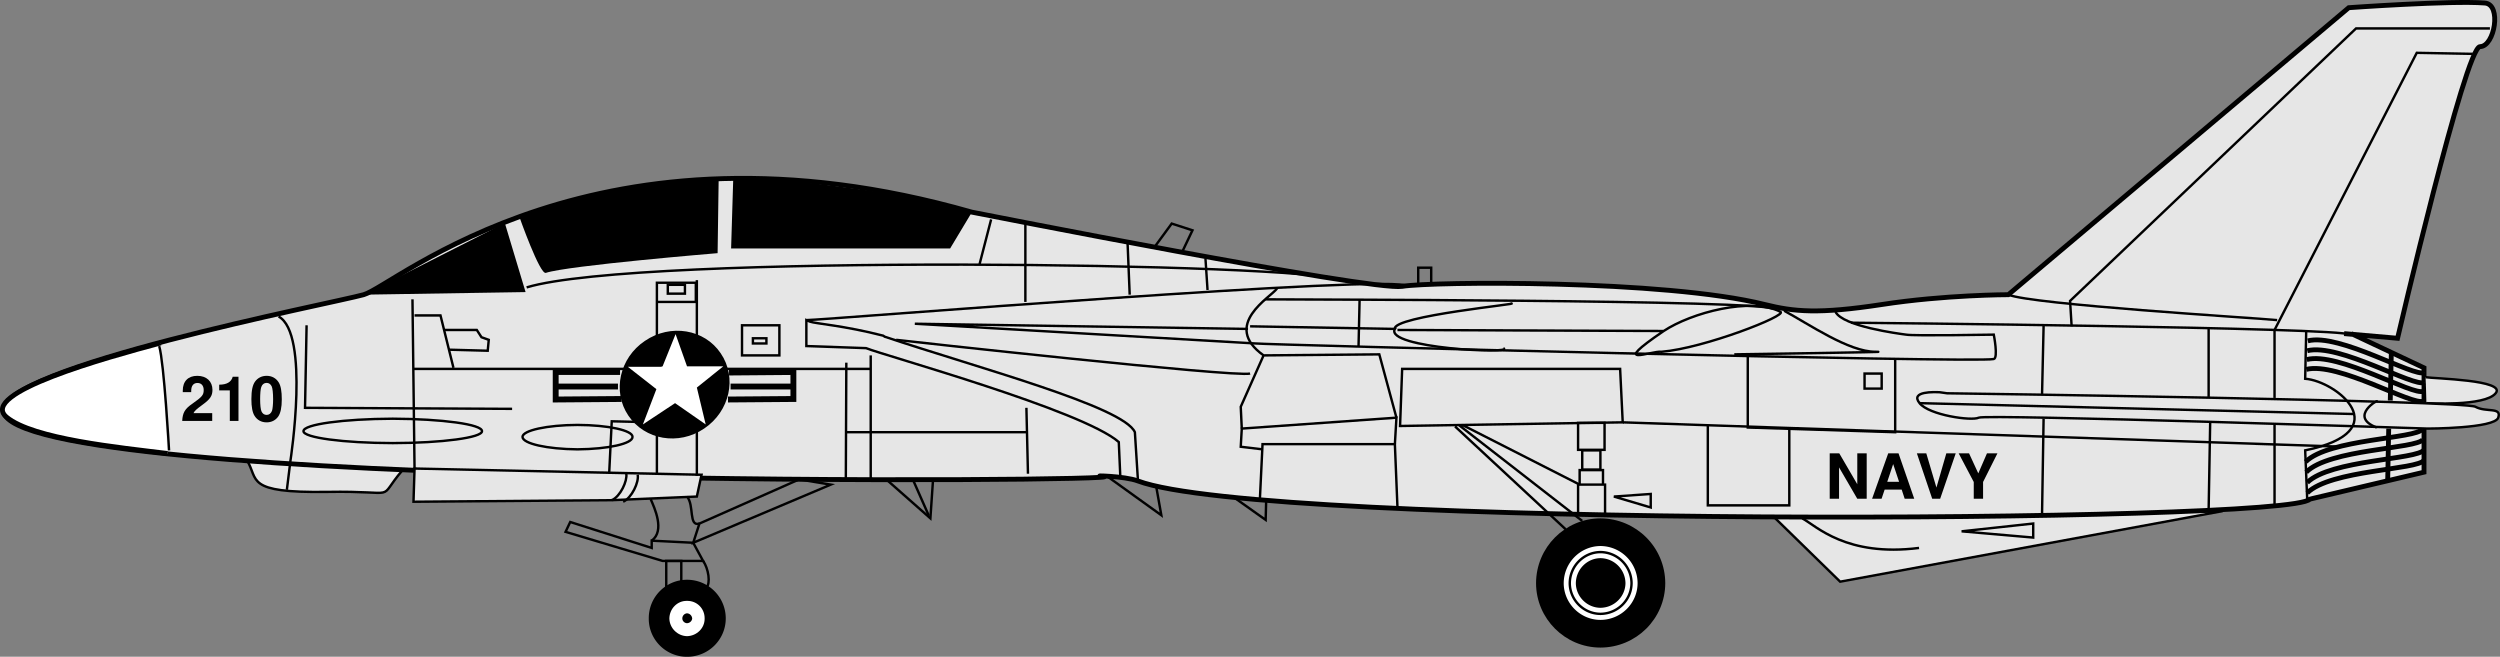 <svg xmlns="http://www.w3.org/2000/svg" xmlns:xlink="http://www.w3.org/1999/xlink" width="481.718" height="126.55"><rect width="100%" height="100%" fill="#808080" stroke="none"/><defs><path id="a" d="M6.14-1.5H2.532c.235-.453.5-.703 1.735-1.61 1.483-1.077 1.92-1.717 1.92-2.873 0-1.641-1.14-2.704-2.921-2.704C1.5-8.688.469-7.64.469-5.844v.297h1.625v-.266c0-.953.437-1.5 1.203-1.5.75 0 1.203.516 1.203 1.36 0 .953-.281 1.297-2.188 2.64C.875-2.328.438-1.577.36 0h5.782zm0 0"/><path id="b" d="M2.86-5.875V0h1.67v-8.516H3.42C3.157-7.5 2.282-6.984.814-6.984v1.109Zm0 0"/><path id="c" d="M3.281-8.688c-.922 0-1.703.391-2.219 1.094-.484.657-.718 1.735-.718 3.39 0 1.516.203 2.579.61 3.22C1.453-.172 2.28.28 3.28.28c.922 0 1.672-.375 2.203-1.078.485-.672.72-1.765.72-3.36 0-1.562-.188-2.609-.595-3.265-.515-.828-1.343-1.266-2.328-1.266Zm0 1.36c.422 0 .781.234.985.687.156.36.265 1.282.265 2.454 0 .953-.093 1.89-.218 2.25-.204.5-.563.78-1.032.78-.453 0-.781-.234-.984-.671-.172-.36-.266-1.25-.266-2.39 0-1 .078-1.97.219-2.313.172-.516.547-.797 1.031-.797zm0 0"/><path id="d" d="M6.125 0h1.813v-8.75H6.125v5.953L2.656-8.75H.812V0H2.61v-6.047zm0 0"/><path id="e" d="M6.016-1.766 6.594 0h1.843l-3.03-8.75H3.421L.312 0h1.829l.593-1.766zm-.5-1.5H3.234l1.141-3.421Zm0 0"/><path id="f" d="m4.766 0 3-8.75H5.953L4.047-2.156 2.094-8.75H.28L3.234 0Zm0 0"/><path id="g" d="M5.031-3.234 7.797-8.75H5.78L4.11-4.89 2.33-8.75h-2l2.905 5.516V0h1.797Zm0 0"/></defs><path fill="none" stroke="#000" stroke-width=".47" d="M273.274 54.879v-3.297h2.5v3.297"/><path fill="#e6e6e6" stroke="#000" stroke-width=".47" d="M47.575 88.68c2.332 3.738-.54 6.335 15.5 6.101 14.488-.258 9.215 1.973 14.5-4.2m264.199 9.001 12.801 12.5 73.7-13.602zm0 0"/><path fill="#e6e6e6" stroke="#000" stroke-width=".94" d="m453.075 64.281 14 6.598V90.98l-22 5.2c-3.762 4.671-201.57 5.613-225.8-3.5-2.579-.989-9.403-1.083-6.798-.899 10.86 1.04-209.664 2.824-211.8-12.5-1.157-8.43 63.53-20.848 69.398-22.5 6.043-1.684 44.988-36.55 117.2-15.902 0 0 77.097 15.246 82.902 14.3 5.671-.964 50.613-1.332 69.898 3.5 5.617 1.395 10.305 1.864 22.5 0 12.176-1.886 24.402-1.898 24.402-1.898l65.598-55.3s19.691-1.407 26.2-.9c3.32.196 1.917 8.395-.9 8.4-2.812-.005-15.898 56.198-15.898 56.198l-10.3-.898"/><path fill="none" stroke="#000" stroke-width=".468" d="M75.677 85.379c9.53-.016 17.246-1.055 17.199-2.297.047-1.32-7.668-2.36-17.2-2.403-9.507.043-17.222 1.082-17.199 2.403-.023 1.242 7.692 2.281 17.2 2.297zm84.398 8-26.5 11.203 1.2-3.703 19.202-8.5zm-28.801 19.703v-5h-2.898v5zm0 0"/><path fill="none" stroke="#000" stroke-width=".468" d="m108.977 102.48 18.7 5.602h7.8l-1.902-3.5-8-.403v1.403l-15.7-5zm0 0"/><path fill="#e6e6e6" d="m79.876 90.281-.2 6.398 38.2-.3 16.398-.7.903-4.199-55.301-1.199"/><path fill="none" stroke="#000" stroke-width=".47" d="m79.876 90.281-.2 6.398 38.2-.3 16.398-.7.903-4.199zm0 0"/><path fill="none" stroke="#000" stroke-width=".468" d="M120.677 91.281c.246 1.367-1.157 4.418-2.801 5.098m5-4.899c.273 1.406-1.133 4.453-2.801 5.2m12.301-1c1.437 1.656.265 5.878 2.398 5.199m-9.398-4.699c.703 1.628 2.816 6.081.199 8m-66.5-41.5-.3 15.902 39.902.199m-19.2-21.101.399 32.601m0-29.5h5l2.5 10.098"/><path fill="none" stroke="#000" stroke-width=".468" d="M85.575 63.582h6.3l.9 1.398 1.402.5-.2 2.102-7.5-.203m-6.8 3.703h88.097M126.575 54.48v37m7.699-37.5v37.7m-.199-33.5v-3.7h-7.5v3.7zm0 0"/><path fill="none" stroke="#000" stroke-width=".468" d="M131.977 56.582v-1.703h-3.3v1.703Zm18.2 11.898v-5.8h-7.2v5.8zm0 0"/><path fill="none" stroke="#000" stroke-width=".468" d="M147.677 66.18v-1h-2.602v1zm-36.403 20.402c5.899-.047 10.645-1.09 10.602-2.403.043-1.246-4.703-2.285-10.602-2.3-5.82.015-10.566 1.054-10.597 2.3.03 1.313 4.777 2.356 10.597 2.403zm0 0"/><path fill="none" stroke="#000" stroke-width=".468" d="m126.274 81.379-8.398-.2-.5 10.102m45.699-21.402-.098 22.5m4.797-23.899v23.9m30-13.798.301 12.699m-35-8h34.7m-62.298 24.801c1.035 1.441 1.5 4.375.598 5.199"/><path d="M132.376 126.082c3.875.015 6.992-3.102 7-6.903a6.984 6.984 0 0 0-7-7c-3.813-.004-6.93 3.114-6.899 7-.03 3.801 3.086 6.918 6.899 6.903"/><path fill="none" stroke="#000" stroke-width=".936" d="M132.376 126.082c3.875.015 6.992-3.102 7-6.903a6.984 6.984 0 0 0-7-7c-3.813-.004-6.93 3.114-6.899 7-.03 3.801 3.086 6.918 6.899 6.903zm0 0"/><path fill="#fff" d="M132.376 122.582c1.906-.047 3.43-1.57 3.398-3.403.031-1.918-1.492-3.44-3.398-3.398-1.844-.043-3.364 1.48-3.399 3.398.036 1.832 1.555 3.356 3.399 3.403"/><path fill="none" stroke="#000" stroke-width=".468" d="m213.477 91.879 10.297 7.402-1-5.602m14.903 2.102 6.199 4.398.101-3.8m-24.703-3.699-.597-9.399c-2.125-4.93-30.372-12.43-48.2-18.402l-.3-.2c-7.551-1.945-13.063-2.316-14.102-2.699l-.7-.3v5l11.5.402c3.505 1.426 41.704 11.976 48.7 18.097l.3 6.801m-60.499-30.3c2.816.035 114.847-9.106 115.8-6.5"/><path d="m97.274 42.98 4 13.301-31.199.5m71.5-22.699c3.723-.492 41.691 4.195 45 6.5l.7.297-4.2 7h-42.2l.4-13.098.3-.7m-41.5 7.7c2.39-1.395 25.36-7.723 38.402-7.3l-.203 14.3s-28.836 2.383-33.097 3.8c-1.153.391-5.102-10.8-5.102-10.8"/><path fill="none" stroke="#000" stroke-width=".468" d="M101.477 55.379c21.559-6.559 150.23-4.68 156.797-1.399m-60.699-10.8v15m-6.598-15.899-2.3 8.898m28.597-4.199.403 9.801"/><path fill="none" stroke="#000" stroke-width=".47" d="m170.774 92.379 8.5 7.5.5-7.297"/><path fill="none" stroke="#000" stroke-width=".468" d="m232.274 49.781.403 6.098m10.097 40.101.5-10.398h25.5l.5 12.199"/><path fill="none" stroke="#000" stroke-width=".468" d="m243.274 86.582-4.199-.5.2-3.5 29.8-2.102-.3 5.102"/><path fill="none" stroke="#000" stroke-width=".468" d="m239.274 82.582-.199-4.203 4.402-9.899 22.297-.199 3.301 12.2m.699 1.601.403-11h42l.5 10.297zm10.602.098 21.3 19.8m-20.601-20.101 23.8 18.5m-23.101-18.5 22.602 11.5"/><path d="M308.376 124.781c6.91-.012 12.48-5.574 12.5-12.402-.02-6.907-5.59-12.47-12.5-12.5-6.817.03-12.383 5.593-12.399 12.5.016 6.828 5.582 12.39 12.399 12.402"/><path fill="none" stroke="#000" stroke-width=".468" d="M309.177 86.68v-5.2h-5.102v5.2zm-.801 3.8v-3.699h-3.5v3.7zm.898 8.602v-5.703h-5.199v5.703Zm-.398-5.703v-2.797h-4.5v2.797zm0 0"/><path fill="none" stroke="#fff" stroke-width=".936" d="M308.376 118.98c3.71-.011 6.68-2.98 6.699-6.601a6.723 6.723 0 0 0-6.7-6.7c-3.613.032-6.581 2.997-6.6 6.7.019 3.62 2.987 6.59 6.6 6.601zm0 0"/><path fill="none" stroke="#fff" stroke-width=".936" d="M308.376 117.582c2.93-.02 5.265-2.36 5.3-5.203a5.345 5.345 0 0 0-5.3-5.297c-2.836.035-5.172 2.375-5.2 5.297.028 2.843 2.364 5.183 5.2 5.203zm0 0"/><path fill="none" stroke="#000" stroke-width=".468" d="M172.677 65.48c1.687.219 65.203 7.25 68.199 6.5m5.199-16.398c-1.168 1.68-10.824 7.023-2.598 12.898m85.598 13.399v15.5h15.7V82.78m-32.098-1.401 138.699 4.703"/><path fill="#e6e6e6" stroke="#000" stroke-width=".47" d="M467.376 72.68c1.594.285 15.66.519 13.5 3.101-2.063 2.57-13.301 1.898-13.301 1.898"/><path fill="#e6e6e6" d="M375.177 75.781c1.214-.004 99.652 1.398 101.8 2.598 2.075 1.144 5.118-.028 4.399 2.101-.684 2.094-13.602 2.102-13.602 2.102s-85.05-2.82-86.5-2.102c-1.367.684-9.566-.488-11.398-2.8-1.922-2.372 3.004-2.137 3.898-2.098l1.403.199"/><path fill="none" stroke="#000" stroke-width=".47" d="M375.177 75.781c1.214-.004 99.652 1.398 101.8 2.598 2.075 1.144 5.118-.028 4.399 2.101-.684 2.094-13.602 2.102-13.602 2.102s-85.05-2.82-86.5-2.102c-1.367.684-9.566-.488-11.398-2.8-1.922-2.372 3.004-2.137 3.898-2.098zm0 0"/><path fill="none" stroke="#000" stroke-width=".468" d="M356.677 62.18c1.902 0 94.714.94 96.097 2.3m-59-1.601-.297 13.101m.297 4.7-.297 18.3m32.098-35.601V76.48m.301 4.7-.301 17.101m12.699-16.601v15.902"/><path fill="none" stroke="#000" stroke-width=".468" d="m444.575 96.379-.398-9.598c18-3.738 6.046-13.348 0-13.8l.199-9.2"/><path fill="none" stroke="#000" stroke-width=".468" d="m476.477 10.379-10.8-.2-27.403 53.403v13.097"/><path fill="none" stroke="#000" stroke-width=".468" d="m399.177 62.879-.301-4.899 55.101-52.5h25.797"/><path fill="none" stroke="#000" stroke-width=".468" d="M386.977 56.781c4.414 1.883 47.305 4.465 51.797 4.898m-102 7.102v13.598l28.403.902V69.179"/><path fill="none" stroke="#000" stroke-width=".468" d="M362.575 74.879V71.98h-3.3v2.899zM243.774 57.68c1.836.05 97.934.05 97.903 1.902m-52 7.5c2.343 1.195-22.97.023-20.903-3.703l-27.898-.5"/><path fill="none" stroke="#000" stroke-width=".468" d="M291.075 58.48c3.05-.047-22.902 2.414-22.3 4.899m-6.798-5.699-.203 9m7.5-3.098 51.301.199m-.398 4c-1.903-.27-10.348 3.309.398-4 5.344-3.535 16.781-6.586 22.5-3.7 1.445.696-14.727 7.024-22.898 7.7zm0 0"/><path fill="none" stroke="#000" stroke-width=".468" d="M343.774 59.879c4.73 2.539 12.461 7.93 17.602 7.902 5.176.027-27.2.5-27.2.5"/><path fill="none" stroke="#000" stroke-width=".468" d="m240.477 63.379-64.203-1 65.602 3.8c1.39.223 139.16 3.805 142.3 3 .887-.203 0-4.699 0-4.699s-15.519.281-16.902 0c-1.426-.187-12.21-1.594-13.597-4.398m-42.7 35.598 7.098-.5v2.601zm58.899-18 83.898 2.101m4.203-2.402c.68-.664-5.648 2.851 0 5"/><path fill="none" stroke="#000" stroke-width=".936" d="m460.774 68.082-.199 9.097m-.301 5.403-.199 10.097"/><path fill="#e6e6e6" stroke="#000" stroke-width=".936" d="M444.575 94.98c4.477-4.437 21.348-4.437 22.5-6.3m-22.5 4.3c4.437-4.402 21.309-4.402 22.5-6.3m-22.699 4.3c4.418-4.469 21.297-4.469 22.5-6.3m-22.602 4.3c4.48-4.43 21.356-4.43 22.5-6.3m-22.398-11.5c6.129-1.528 20.605 7.14 22.601 6.101m-22.5-8c6.067-1.566 20.547 7.102 22.5 6.098m-22.402-7.797c6.14-1.516 20.621 7.152 22.602 6.097m-22.5-7.999c6.074-1.555 20.554 7.113 22.5 6.101"/><path fill="#fff" stroke="#000" stroke-width=".94" d="M32.274 87.379c-9.273-1.149-25.898-2.774-31-7-5.605-4.653 19.352-11.524 29.703-14.297"/><path fill="none" stroke="#000" stroke-width=".468" d="M30.677 66.68c.949 3.238 1.898 20.101 1.898 20.101M53.677 60.98c6.074 3.313 2.3 27.7 2.3 27.7l-.703 5.699"/><g transform="translate(-7.25 -2.895)"><use xlink:href="#a" width="100%" height="100%" x="42" y="84"/><use xlink:href="#b" width="100%" height="100%" x="48.672" y="84"/><use xlink:href="#c" width="100%" height="100%" x="55.344" y="84"/></g><g transform="translate(-7.25 -2.895)"><use xlink:href="#d" width="100%" height="100%" x="359" y="99"/><use xlink:href="#e" width="100%" height="100%" x="367.664" y="99"/><use xlink:href="#f" width="100%" height="100%" x="376.328" y="99"/><use xlink:href="#g" width="100%" height="100%" x="384.332" y="99"/></g><path d="M132.376 120.082c.543-.016.957-.434 1-.903-.043-.554-.457-.968-1-1a.985.985 0 0 0-.899 1c0 .47.418.887.899.903"/><path fill="none" stroke="#000" stroke-width=".47" d="m178.977 99.379-3-6.797m215.797 8.297v2.703l-13.797-1.203zm-44.5-1c2.727 1.476 8.477 7.476 22.5 5.703m-147.297-58 3.297-4.5 4 1.297-2 4.203"/><path d="M124.274 65.68c4.934-3.36 11.48-2.262 14.602 2.402 3.191 4.683 1.761 11.164-3.2 14.5-4.882 3.308-11.43 2.215-14.601-2.5-3.14-4.637-1.711-11.117 3.2-14.403"/><path fill="#fff" d="m135.977 81.781-5.902-4.102-6.2 4.102 2.602-6.8-5.5-4.302h6.399l.3-.097 2.5-6.203 2.2 6.203h7l-5.102 4.097 1.703 7.102"/><path fill="none" stroke="#000" stroke-width="1.134" d="m140.274 76.98 12.602-.101v-5.2l-12.399.102m12.598 2.699h-12.3m-21.001 2.399-12.699.101v-5.3h12.402m-12.203 2.8h11.801"/></svg>
